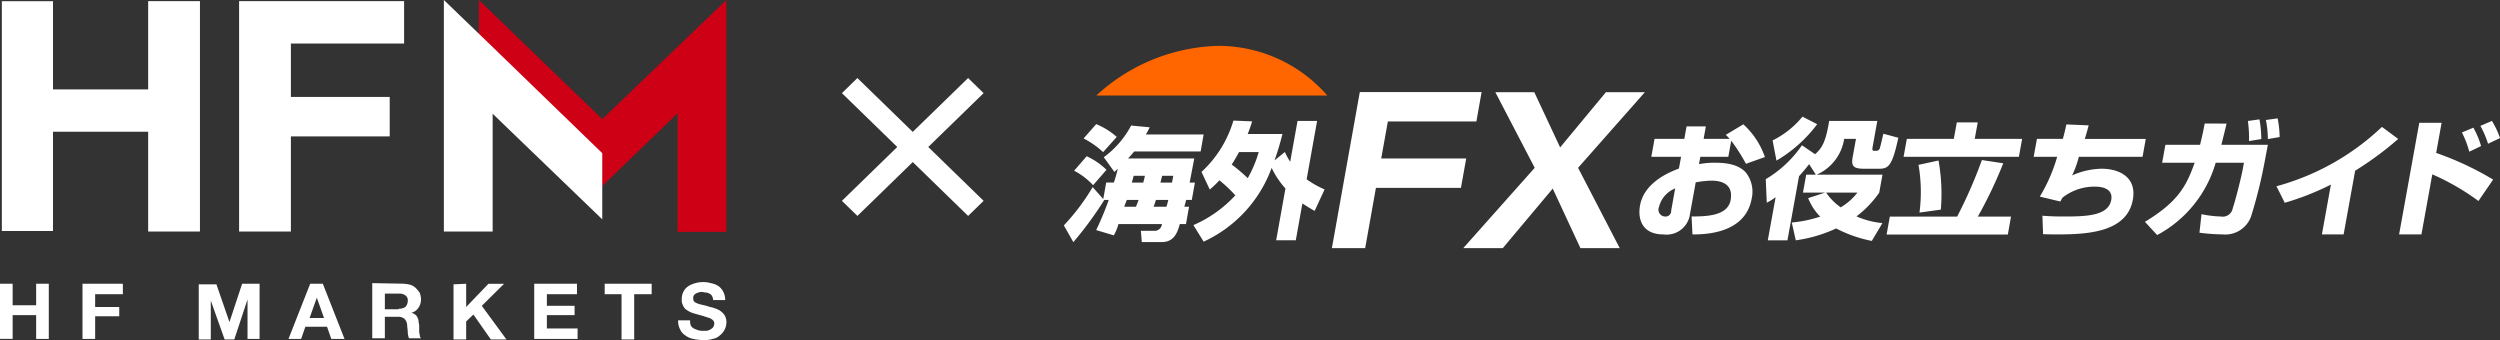 <svg id="header_logo.svg" xmlns="http://www.w3.org/2000/svg" width="272" height="37" viewBox="0 0 272 37">
  <rect x="0" y="0" width="272" height="37" fill="#333333" stroke="none"/>
  <defs>
    <style>
      .cls-1 {
        fill: #fff;
      }

      .cls-1, .cls-2, .cls-3 {
        fill-rule: evenodd;
      }

      .cls-2 {
        fill: #f60;
      }

      .cls-3 {
        fill: #cd0015;
      }
    </style>
  </defs>
  <path id="_" data-name="×" class="cls-1" d="M258.017,59.851l-6.023-5.859,6.023-5.859-1.688-1.642-6.023,5.858-6.023-5.858L242.6,48.133l6.023,5.859L242.6,59.851l1.687,1.642,6.023-5.861,6.023,5.861Z" transform="translate(-151 -38)"/>
  <path id="シェイプ_7" data-name="シェイプ 7" class="cls-2" d="M295.409,48.391a15.711,15.711,0,0,0-11.894-5.4,20.3,20.3,0,0,0-13.232,5.4h25.126Z" transform="translate(-151 -38)"/>
  <path id="シェイプ_9" data-name="シェイプ 9" class="cls-1" d="M421.7,53.64a10.38,10.38,0,0,0-.835-1.945l1.256-.538A9,9,0,0,1,423,53.022Zm-2.04.865a11.04,11.04,0,0,0-.8-2.092l1.24-.523a9.313,9.313,0,0,1,.84,2Zm2.594,3.033-1.6,2.33a25.847,25.847,0,0,0-5.02-2.9l-1.181,6.533h-2.43l2.194-12.14h2.43l-0.593,3.277A33.211,33.211,0,0,1,422.254,57.539Zm-16.269,5.968h-2.363l0.981-5.423a29.216,29.216,0,0,1-5.024,1.98l-0.9-1.8a26.831,26.831,0,0,0,11.477-6.457l1.77,1.312a35.894,35.894,0,0,1-4.686,3.456Zm-8.455-12.45,1.276-.179a11.264,11.264,0,0,1,.219,2.035l-1.283.218A10.684,10.684,0,0,0,397.53,51.057Zm-1.959.107,1.26-.176a12.847,12.847,0,0,1,.2,2.143l-1.339.217A13.055,13.055,0,0,0,395.571,51.164Zm2.171,2.594-0.377,1.993a50.838,50.838,0,0,1-1.456,5.82,2.98,2.98,0,0,1-3.058,1.935,22.675,22.675,0,0,1-2.551-.184l0.224-2.018a11.624,11.624,0,0,0,2.092.252,1.114,1.114,0,0,0,1.315-.935c0.235-.611.934-3.4,1.071-4.156l0.138-.757h-3.074a13.013,13.013,0,0,1-6.366,7.868l-1.331-1.44c3.639-2.2,4.526-3.942,5.409-6.428h-3.537l0.354-1.951h3.772c0.322-1.322.428-1.894,0.5-2.319l2.387,0.011c-0.153.614-.3,1.258-0.57,2.308h5.056Zm-13.632,1.3h-6.931a10.828,10.828,0,0,1-.73,2.027,8.212,8.212,0,0,1,3.191-.727c1.986,0,3.85.953,3.414,3.368-0.647,3.594-5.039,3.779-8.281,3.779-0.644,0-1.033-.014-1.488-0.025l-0.071-2.008c0.467,0.033,1.017.084,2.332,0.084,2.472,0,4.843-.072,5.157-1.8,0.224-1.234-1.009-1.449-1.723-1.449a5.629,5.629,0,0,0-3.564,1.185,3.062,3.062,0,0,0-.247.435l-2.238-.536a17.665,17.665,0,0,0,1.889-4.33h-2.555l0.353-1.951h2.818c0.184-.626.287-1.12,0.385-1.57l2.425,0.1c-0.141.546-.255,0.944-0.42,1.475h6.634Zm-13.455,0H358.111l0.353-1.951h5.11l0.326-1.788h2.277l-0.326,1.788h5.157Zm-15.268,1.3h-1.578c-1.174,0-1.413-.29-1.237-1.28l0.358-1.97h-1.284a5.1,5.1,0,0,1-3,3.9h7.168l-0.354,1.953a11.3,11.3,0,0,1-2.476,2.582,8.94,8.94,0,0,0,2.826.728l-1.158,1.941a14.237,14.237,0,0,1-3.878-1.356,15.44,15.44,0,0,1-4.392,1.292l-0.436-1.938a13.66,13.66,0,0,0,3.093-.641,5.925,5.925,0,0,1-1.311-2.013l1.853-.6h-2.418l0.353-1.953h1.048l-0.73-1.138c-0.216.265-.491,0.634-1.1,1.307l-1.26,6.98h-2.139l0.852-4.7a5.6,5.6,0,0,1-.962.6l-0.11-2.558a12.47,12.47,0,0,0,3.937-3.69l1.429,0.975c0.859-.734,1.193-1.581,1.534-3.621h5.236l-0.514,2.853c-0.055.313-.016,0.4,0.193,0.4h0.239a0.4,0.4,0,0,0,.377-0.379c0.094-.3.117-0.436,0.365-1.481l1.625,0.438C356.863,56.15,356.435,56.36,355.387,56.36Zm-4.114,4.2a6.409,6.409,0,0,0,1.814-1.6h-3.4A6.121,6.121,0,0,0,351.273,60.561Zm-7.414-7.28a9.754,9.754,0,0,0,3.25-2.586l1.6,0.821a14.945,14.945,0,0,1-4.431,3.962Zm-4.5.028-0.318,1.752h-3.046l-0.145.8a9.132,9.132,0,0,1,1.774-.153c2.014,0,2.834.551,3.305,1.043a3.375,3.375,0,0,1,.656,2.857c-0.7,3.883-5.217,3.9-6.446,3.9l-0.094-1.95c1.468-.011,3.925-0.011,4.247-1.783,0.361-2.005-1.421-2.117-2.119-2.117a10.959,10.959,0,0,0-1.68.187l-0.671,3.712a2.568,2.568,0,0,1-2.854,1.95c-2.32,0-2.8-1.687-2.532-3.156,0.467-2.568,3.333-3.669,4.231-4.008L333.9,55.06h-3.238l0.353-1.951h3.238l0.244-1.353h2.1l-0.244,1.353h2.834a4.65,4.65,0,0,0-.424-0.436l1.912-1.147a8.615,8.615,0,0,1,2.347,3.561l-2.061.733A19.87,19.87,0,0,0,339.357,53.309ZM331.5,60.518a0.743,0.743,0,0,0,.663,1.04,0.606,0.606,0,0,0,.663-0.654l0.432-2.406A2.932,2.932,0,0,0,331.5,60.518ZM327.229,65h-4.277l-3.013-6.481L314.5,65h-4.3l7.777-8.742-4.285-8.227h4.238l2.813,6.006,4.98-6.006h4.238l-7.267,8.227ZM302,51.211l-0.722,4.03h9.245l-0.573,3.2H300.7L299.531,65h-3.622l3.037-16.985H312.2l-0.569,3.2H302Zm-7.966,9.736c-0.369-.208-0.659-0.374-1.334-0.814l-0.718,4.009h-2.135l1.009-5.634a9.39,9.39,0,0,1-1.5-2.243,14.187,14.187,0,0,1-7.4,8.026l-1.114-1.8a13.433,13.433,0,0,0,4.56-3.237,14.828,14.828,0,0,0-1.731-1.637,10.836,10.836,0,0,1-1.048,1.005l-0.9-1.915a12.33,12.33,0,0,0,3.472-5.587l2.037,0.085c-0.138.45-.259,0.824-0.483,1.374h3.783c-0.188.74-.436,1.66-0.863,2.876l1.126-.921a7.847,7.847,0,0,0,.577,1.07l0.8-4.443H294.3l-1.138,6.347a10.273,10.273,0,0,0,1.954,1.1Zm-8.225-6.4c-0.427.759-.47,0.854-0.8,1.353a18.556,18.556,0,0,1,1.746,1.483,13.187,13.187,0,0,0,1.193-2.836H285.8Zm-4.178-.066H274.4c-0.16.193-.3,0.362-0.667,0.762h7.2c-0.075.432-.444,2.323-0.5,2.624h0.573l-0.337,1.884h-0.616c-0.055.227-.106,0.443-0.2,0.741h0.518l-0.338,1.884h-0.671c-0.239.866-.588,1.963-1.97,1.963h-2.166l-0.1-1.227H276.7a0.8,0.8,0,0,0,.718-0.736h-4.732a5.487,5.487,0,0,1-.5,1.232l-1.923-.575a32.665,32.665,0,0,0,1.369-3.282H271.1l0.039,0.019a39.167,39.167,0,0,1-3.359,4.573l-1.032-1.818a23.906,23.906,0,0,0,3.135-4.168l1.15,1.3,0.321-1.8h0.836a14.923,14.923,0,0,0,.424-1.494c-0.118.1-.137,0.136-0.369,0.343l-1.153-1.6a10.153,10.153,0,0,0,2.978-3.448l2.017,0.193a8.245,8.245,0,0,1-.42.782h6.286Zm-2.975,2.647h-1.212c-0.044.157-.153,0.613-0.189,0.739h1.256C278.581,57.536,278.612,57.356,278.651,57.125Zm-0.741,3.364c0.145-.5.168-0.628,0.2-0.741h-1.342c-0.087.242-.177,0.521-0.259,0.741h1.4Zm-2.343-3.364h-1.228c-0.1.385-.142,0.539-0.2,0.739h1.243C275.492,57.456,275.536,57.3,275.567,57.125Zm-2.252,3.364h1.271c0.173-.409.228-0.576,0.287-0.741H273.6S273.476,60.06,273.315,60.489Zm-1.935-4.015-1.456,1.671a7.649,7.649,0,0,0-2.064-1.575L269.23,55A7.49,7.49,0,0,1,271.38,56.474Zm-2.488-3.415,1.37-1.556a7.918,7.918,0,0,1,2.236,1.39l-1.483,1.654A9.689,9.689,0,0,0,268.892,53.059Zm93.014,2.4a20.517,20.517,0,0,1,.251,5.343l-2.323.325a17.16,17.16,0,0,0-.106-5.194Zm2.029,6.1a50.59,50.59,0,0,0,2.689-6.149l2.324,0.352a46.936,46.936,0,0,1-2.764,5.8H369.8l-0.349,1.95H356.262l0.353-1.95h7.32Z" transform="translate(-151 -38)"/>
  <path id="シェイプ_14" data-name="シェイプ 14" class="cls-3" d="M216.53,50.959L203.1,38v7.27l13.429,12.96,3.8-3.666h0l4.389-4.236v12.9h5.306V38Z" transform="translate(-151 -38)"/>
  <path id="シェイプ_13" data-name="シェイプ 13" class="cls-1" d="M152.376,68.873V71.21h2.556V68.873h1.376v6h-1.376V72.283h-2.556v2.589H151v-6h1.376Zm11.991,0V70.01h-3.014V71.4h2.621v1.01h-2.621v2.463h-1.376v-6h4.39Zm10.157,0,1.441,4.168h0l1.377-4.168h1.9v6h-1.311V70.578h0l-1.441,4.356h-1.049l-1.507-4.23h0v4.23h-1.31v-6h1.9V68.873Zm11.6,0,2.359,6h-1.442l-0.458-1.326h-2.359l-0.459,1.326h-1.376l2.359-6h1.376Zm0.131,3.726-0.786-2.21h0l-0.786,2.21h1.572Zm8.65-3.726a3.4,3.4,0,0,1,.786.127,1.546,1.546,0,0,1,.589.379,3.411,3.411,0,0,1,.394.5,2.19,2.19,0,0,1,.131.632,1.6,1.6,0,0,1-.262.947,1.261,1.261,0,0,1-.787.568h0a1.078,1.078,0,0,1,.394.189,0.642,0.642,0,0,1,.262.315,0.9,0.9,0,0,1,.131.442c0,0.127.065,0.316,0.065,0.443v0.694c0,0.126.066,0.253,0.066,0.378a0.471,0.471,0,0,0,.131.316h-1.311a2.207,2.207,0,0,1-.131-0.694c0-.253-0.065-0.505-0.065-0.757a1.013,1.013,0,0,0-.328-0.695,1.08,1.08,0,0,0-.721-0.189h-1.376v2.336H191.5v-6l3.408,0.062h0Zm-0.525,2.715a1.2,1.2,0,0,0,.721-0.19,0.944,0.944,0,0,0,.262-0.631,0.653,0.653,0,0,0-.262-0.631,1.079,1.079,0,0,0-.721-0.189h-1.507v1.7h1.507V71.588Zm7.339-2.715V71.4l2.425-2.525h1.7l-2.424,2.4,2.686,3.661h-1.7l-1.9-2.715-0.787.757v1.958h-1.376v-6l1.376-.064h0Zm12.057,0V70.01H210.5v1.263h3.014v1.01H210.5v1.453h3.342v1.137h-4.719v-6h4.653Zm3.014,1.137V68.873H221.9V70.01H220v4.925h-1.376V70.01h-1.835Zm9.37,3.41a0.784,0.784,0,0,0,.328.316,3.35,3.35,0,0,0,.458.189,1.513,1.513,0,0,0,.525.063h0.393a0.947,0.947,0,0,0,.393-0.126,1.123,1.123,0,0,0,.328-0.252,0.878,0.878,0,0,0,.131-0.379,0.526,0.526,0,0,0-.131-0.379,1.387,1.387,0,0,0-.393-0.252l-0.59-.19c-0.2-.063-0.459-0.126-0.656-0.189-0.261-.064-0.458-0.126-0.655-0.189a2.741,2.741,0,0,1-.59-0.316,0.993,0.993,0,0,1-.393-0.5,1.211,1.211,0,0,1-.131-0.694,1.7,1.7,0,0,1,.2-0.822,1.51,1.51,0,0,1,.524-0.568,2.456,2.456,0,0,1,.721-0.315,3.144,3.144,0,0,1,1.769,0,2.21,2.21,0,0,1,.786.315,1.743,1.743,0,0,1,.525.631,1.958,1.958,0,0,1,.2.885h-1.31a0.891,0.891,0,0,0-.131-0.442,0.5,0.5,0,0,0-.262-0.252,0.952,0.952,0,0,0-.394-0.127c-0.131,0-.327-0.064-0.458-0.064a0.606,0.606,0,0,0-.328.064,0.7,0.7,0,0,0-.327.127,0.539,0.539,0,0,0-.2.189,0.455,0.455,0,0,0-.066.315,0.549,0.549,0,0,0,.066.316,0.906,0.906,0,0,0,.262.189,3.083,3.083,0,0,0,.59.189,7.145,7.145,0,0,1,.917.252,1.728,1.728,0,0,1,.459.127,2.39,2.39,0,0,1,.59.252,1.978,1.978,0,0,1,.524.505,1.536,1.536,0,0,1,.2.821,1.838,1.838,0,0,1-.72,1.388,1.521,1.521,0,0,1-.787.38A3.178,3.178,0,0,1,227.4,75a5.312,5.312,0,0,1-.983-0.126,2.07,2.07,0,0,1-.851-0.38,1.547,1.547,0,0,1-.59-0.694,2.045,2.045,0,0,1-.2-0.947h1.311A1.364,1.364,0,0,0,226.158,73.419ZM156.766,38.126v9.6H167.12v-9.6h5.635V63.191H167.12V52.331H156.766v10.8H151.2v-25h5.569Zm38.2,0v4.609H182.649v5.808H193.4v4.294H182.649V63.191h-5.635V38.126h17.954Zm9.632,4.988L199.293,38V63.191H204.6V50.374l11.926,11.492v-7.2Z" transform="translate(-151 -38)"/>
</svg>
